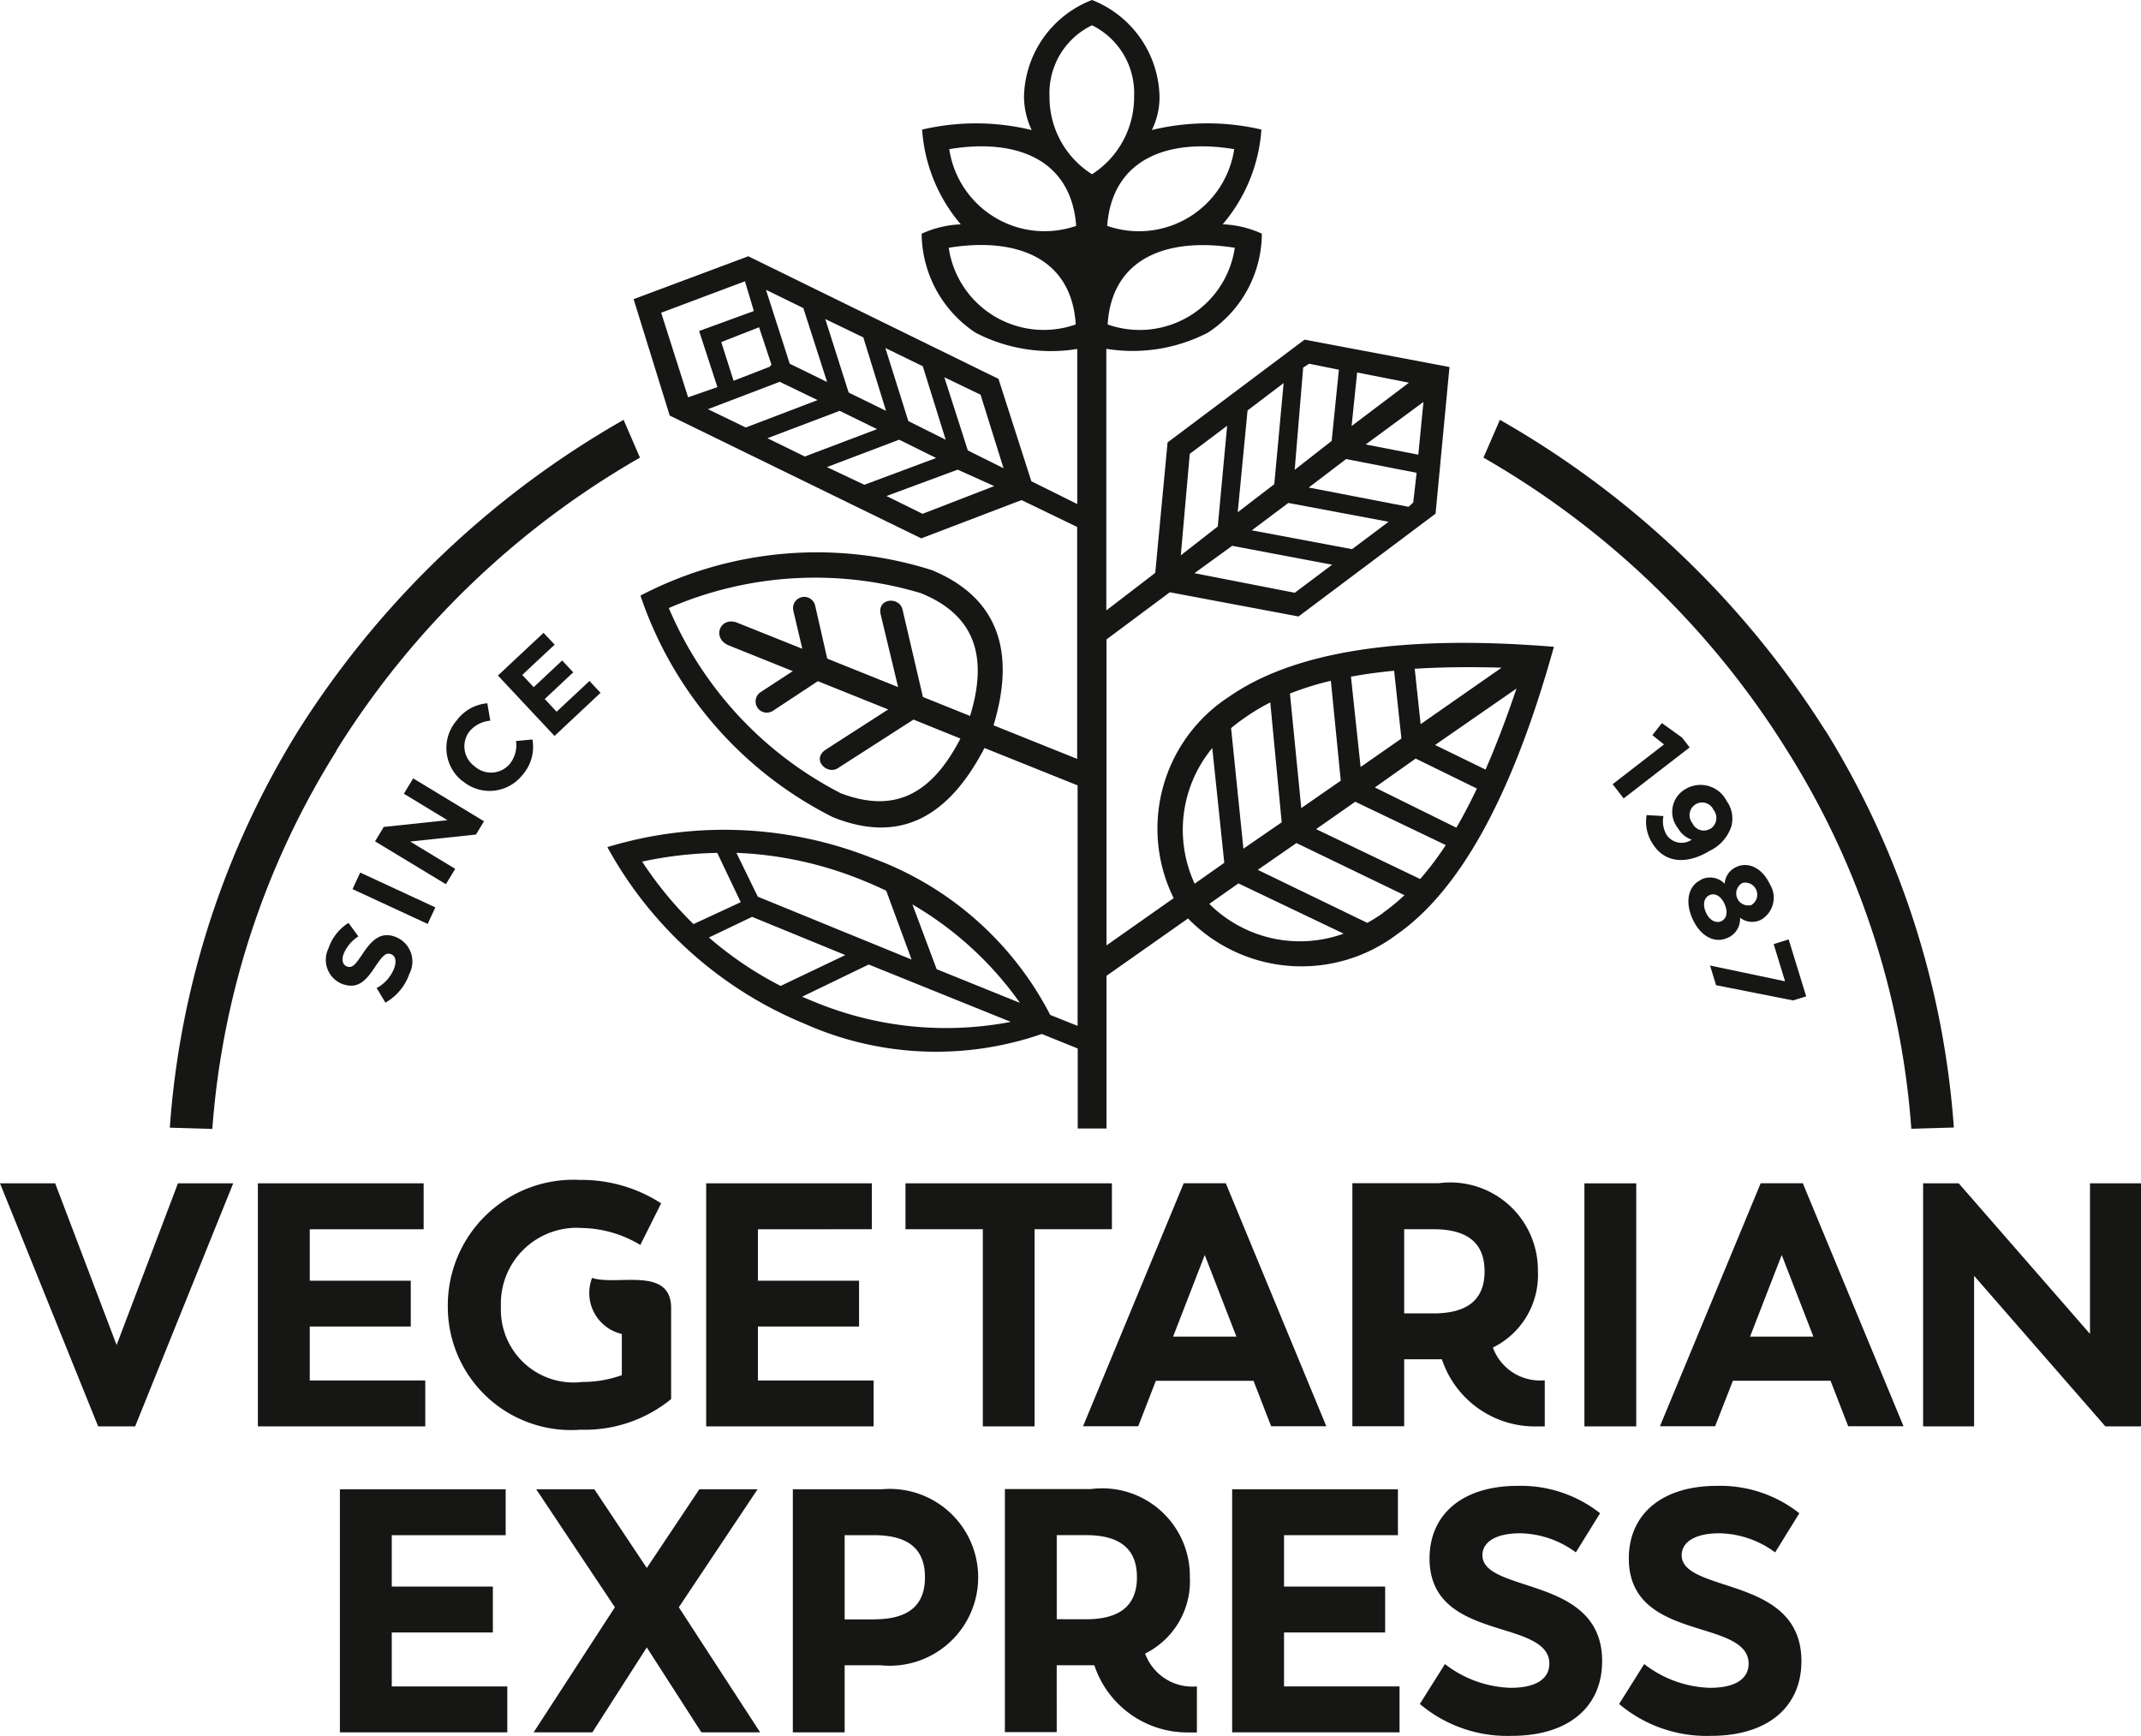 <svg xmlns="http://www.w3.org/2000/svg" viewBox="0 0 120.31 97.548"><defs><style>.a{fill:#161615;}</style></defs><g transform="translate(-630 -25.719)"><g transform="translate(630 25.719)"><g transform="translate(0)"><path class="a" d="M31.825,32.667c-1.314-.431-2.389-.788-2.389-1.647,0-.717.717-1.231,2.124-1.231a5.414,5.414,0,0,1,3.127,1.074l1.36-2.2a7.19,7.19,0,0,0-4.617-1.539c-3.177,0-4.965,1.647-4.965,4.081,0,2.721,2.219,3.414,4.106,4,1.41.431,2.626.837,2.626,1.908,0,.837-.717,1.36-2.173,1.36a6.316,6.316,0,0,1-3.694-1.336l-1.41,2.244a7.612,7.612,0,0,0,5.159,1.791c3.223,0,5.085-1.647,5.085-4.2,0-2.912-2.41-3.675-4.346-4.309" transform="translate(53.866 56.367)"/><path class="a" d="M29.537,31.522h.182a5.51,5.51,0,0,0,5.19,3.774H35.5V32.71h-.1a2.823,2.823,0,0,1-2.816-1.847,4.54,4.54,0,0,0,2.53-4.309,4.925,4.925,0,0,0-5.577-4.925H24.689V35.287H27.6V31.522Zm-.286-7.307c1.982,0,2.866.837,2.866,2.364s-.883,2.364-2.866,2.364H27.6V24.215Z" transform="translate(51.306 44.857)"/><path class="a" d="M25.409,35.233h5.682V32.654H25.409V29.766h6.4V27.187H22.494V40.844H31.9V38.265H25.409Z" transform="translate(46.745 56.497)"/><rect class="a" width="2.912" height="13.657" transform="translate(89.034 66.493)"/><path class="a" d="M46.3,25.141A52.139,52.139,0,0,0,28.005,7.664l-.923,2.124A48.513,48.513,0,0,1,44.153,26.261,46.091,46.091,0,0,1,51.125,47.5l2.389-.071a48.907,48.907,0,0,0-7.212-22.3" transform="translate(56.279 15.927)"/><path class="a" d="M44.489,21.6v8.462L37.111,21.6h-2V35.259h2.866V26.8l7.375,8.458h2.007V21.6Z" transform="translate(72.955 44.891)"/><path class="a" d="M26.209,36.464a4.54,4.54,0,0,0,2.53-4.309,4.925,4.925,0,0,0-5.562-4.943H18.345V40.868h2.912V37.113h2.115a5.51,5.51,0,0,0,5.19,3.774h.573V38.307h-.092a2.823,2.823,0,0,1-2.816-1.847m-4.968-1.936V29.8H22.9c1.982,0,2.866.834,2.866,2.364s-.883,2.364-2.866,2.364Z" transform="translate(38.123 56.46)"/><path class="a" d="M35.463,32.667c-1.314-.431-2.389-.788-2.389-1.647,0-.717.717-1.231,2.124-1.231a5.414,5.414,0,0,1,3.127,1.074l1.36-2.2a7.187,7.187,0,0,0-4.617-1.539c-3.177,0-4.965,1.647-4.965,4.081,0,2.721,2.219,3.414,4.106,4,1.41.431,2.626.837,2.626,1.908,0,.837-.717,1.36-2.173,1.36a6.316,6.316,0,0,1-3.694-1.336l-1.41,2.244a7.612,7.612,0,0,0,5.159,1.791c3.223,0,5.085-1.647,5.085-4.2,0-2.912-2.41-3.675-4.346-4.309" transform="translate(61.426 56.367)"/><path class="a" d="M37.849,21.6H35.962L30.3,35.257h3.1L34.4,32.7h5.488l.991,2.555h3.109L38.329,21.6Zm-2.484,8.618,1.779-4.586,1.779,4.586Z" transform="translate(62.977 44.887)"/><path class="a" d="M12.448,26.261A48.519,48.519,0,0,1,29.519,9.788L28.6,7.664a52.139,52.139,0,0,0-18.29,17.477A48.9,48.9,0,0,0,3.1,47.438l2.389.071A46.37,46.37,0,0,1,12.46,26.271" transform="translate(6.442 15.927)"/><path class="a" d="M15.7,24.246a6.6,6.6,0,0,1,3.294.954l1.17-2.339A8.228,8.228,0,0,0,15.6,21.546a7.058,7.058,0,0,0-7.424,7.079,6.926,6.926,0,0,0,7.464,6.956,7.661,7.661,0,0,0,5.085-1.721v-5.11c0-2.389-3.078-1.231-4.442-1.7a2.364,2.364,0,0,0,1.671,3.152v2.315a6.562,6.562,0,0,1-2.219.382,4.085,4.085,0,0,1-4.574-4.217A4.26,4.26,0,0,1,15.7,24.246" transform="translate(16.988 44.755)"/><path class="a" d="M22.2,24.181V21.6H12.892V35.259H22.3V32.683H15.8V29.648h5.682V27.072H15.8v-2.89Z" transform="translate(26.791 44.891)"/><path class="a" d="M27.316,21.6H25.429L19.772,35.257h3.1l.991-2.555h5.488l.991,2.555h3.1L27.793,21.6Zm-2.484,8.618,1.779-4.586,1.779,4.586Z" transform="translate(41.088 44.887)"/><path class="a" d="M23.787,35.259V24.181h4.346V21.6h-11.6v2.579h4.346V35.259Z" transform="translate(34.349 44.891)"/><path class="a" d="M28.725,30.251,34.361,28.1l3.127,1.511V42.643l-4.7-1.887c1.28-4.229.194-7.2-3.463-8.72a21.417,21.417,0,0,0-16.378,1.431,21.691,21.691,0,0,0,10.8,12.445c3.666,1.481,6.439.139,8.532-3.881l5.233,2.1V57.645l-1.539-.616a18.333,18.333,0,0,0-10.01-8.816A22.593,22.593,0,0,0,11.088,47.6a22.334,22.334,0,0,0,11.1,9.933A18.161,18.161,0,0,0,35.5,58.1l2.019.816v4.494h1.616V54.832l4.583-3.223a8.9,8.9,0,0,0,11.7.923c3.438-2.389,6.445-7.5,8.859-16.187-9-.739-14.8.406-18.24,2.795a8.834,8.834,0,0,0-3.127,11.327l-3.774,2.656V35.93l3.558-2.65,7.233,1.36,7.7-5.777.782-8.24-8.141-1.539-7.7,5.777-.693,7.329L39.126,34.3V19.6a9.2,9.2,0,0,0,5.707-.908,6.679,6.679,0,0,0,3.032-5.562,5.79,5.79,0,0,0-2.2-.526A9.166,9.166,0,0,0,47.84,7.28a13.291,13.291,0,0,0-6.156.025,4.134,4.134,0,0,0,.431-1.887A5.974,5.974,0,0,0,38.323,0,5.959,5.959,0,0,0,34.5,5.42a4.463,4.463,0,0,0,.431,1.887,13.288,13.288,0,0,0-6.156-.025,9.163,9.163,0,0,0,2.173,5.325,5.793,5.793,0,0,0-2.2.526A6.738,6.738,0,0,0,31.785,18.7a9.2,9.2,0,0,0,5.707.908v8.714l-2.579-1.28-1.847-5.753L19.008,14.4l-6.445,2.41,2.028,6.541Zm-4.562,14.3a20.8,20.8,0,0,1-9.622-10.385A20.675,20.675,0,0,1,28.7,33.329c2.733,1.108,3.906,3.2,2.77,6.9l-2.65-1.065-1.145-4.909c-.166-.739-1.431-.668-1.231.262l.982,4.091-3.983-1.6-.677-2.97a.629.629,0,1,0-1.231.262l.508,2.155L18.408,35c-.979-.406-1.481.859-.5,1.265l3.6,1.447L19.7,38.891a.629.629,0,0,0,.693,1.05l2.524-1.665,3.952,1.588-3.491,2.247c-.859.548.049,1.456.668,1.05l4.245-2.727L30.926,41.5c-1.791,3.484-4.032,4.112-6.787,3.05m10.13,11.8L29.593,54.46,28.23,50.821a19.281,19.281,0,0,1,6.048,5.54m-7.523-6.319,1.428,3.875L19.54,50.384l-1.2-2.462a20.884,20.884,0,0,1,7.08,1.539q.68.274,1.339.591m-2.3,3.614L20.824,55.4a20.189,20.189,0,0,1-4.029-2.721l2.426-1.16ZM13.046,48.414a21.7,21.7,0,0,1,4.217-.489l1.32,2.77-2.656,1.231a21.073,21.073,0,0,1-2.881-3.506m9.622,7.855-.637-.268,3.743-1.81,7.984,3.223a19.306,19.306,0,0,1-11.081-1.145m22.236-5.485,1.638-1.151,5.91,2.823a7.218,7.218,0,0,1-7.547-1.671m9.779.5a10.024,10.024,0,0,1-.9.566l-6.156-2.98,2.173-1.505,6.07,2.93a11.137,11.137,0,0,1-1.2.985m1.028-9.788-2.293,1.6-.542-5.076c.745-.139,1.539-.249,2.426-.332Zm4.242,2.81c-.382.8-.766,1.539-1.154,2.2l-4.58-2.262,2.293-1.622ZM57.6,41.861l4.574-3.17c-.579,1.718-1.157,3.226-1.739,4.552Zm-6.686,4.728,2.2-1.539L58.2,47.485a17.014,17.014,0,0,1-1.437,1.908ZM52.3,43.868l-2.219,1.539-.637-6.436a16.733,16.733,0,0,1,2.3-.717Zm9.037-6.35-4.549,3.173-.332-3.112c1.447-.092,3.078-.114,4.882-.062m-13,1.939.643,6.75L46.83,47.688l-.693-6.772a9.953,9.953,0,0,1,.813-.616,11.644,11.644,0,0,1,1.385-.828m-3.257,2.546.677,6.464-1.665,1.173a7.206,7.206,0,0,1,.988-7.621m11.58-16.486L53.7,24.975l3.247-2.389ZM53.22,20.931l2.912.573-3.223,2.435Zm3.343,5.636-.191,1.671-.262.24L50.5,27.395l2.1-1.6Zm-6.375-5.913.336-.215,1.671.336-.406,4L49.711,26.4Zm4.8,8.665-2.053,1.539L47.3,29.8l2.053-1.539Zm-7.926-6.255,2.028-1.539-.526,5.682L46.51,28.783Zm4.753,8.668-2.1,1.576-5.636-1.1L46.2,30.67Zm-8-6.23,2.1-1.576-.526,5.657-2.078,1.622Zm2.53-11.58A5.4,5.4,0,0,1,39.2,18.231c.24-3.82,3.463-4.894,7.138-4.309m-.025-5.54a5.414,5.414,0,0,1-7.138,4.309c.286-3.8,3.463-4.925,7.138-4.309m-16.043,5.54c3.675-.6,6.9.477,7.138,4.309a5.4,5.4,0,0,1-7.138-4.309m.025-5.54c3.678-.616,6.852.5,7.138,4.309A5.414,5.414,0,0,1,30.3,8.381M35.934,5.42a4.229,4.229,0,0,1,2.389-4,4.248,4.248,0,0,1,2.364,4,5.14,5.14,0,0,1-2.364,4.371A5.11,5.11,0,0,1,35.934,5.42M16.739,22.993l4.035-1.539L22.9,22.482l-4.035,1.539Zm3.343,1.631,4.06-1.539,2.1,1.028-4.06,1.539Zm3.343,1.622,4.06-1.539,2.078,1.028-4.035,1.505ZM28.8,28.872l-2.028-1,4-1.481,2.053.923Zm3.26-6.692,1.29,4.131-2.007-1L30.024,21.2Zm-3.247-1.6L30.1,24.71,28,23.661l-1.29-4.106Zm-3.343-1.622,1.277,4.128-2.1-1.028-1.314-4.131ZM22.1,17.311l1.336,4.155-2.1-1.028L20,16.283Zm-1.791,3.177-.1.12-2.028.788-.693-2.173,2.124-.834ZM18.82,15.806l.5,1.671L16.244,18.6l1.028,3.152-1.647.573-1.514-4.752Z" transform="translate(23.042 0)"/><path class="a" d="M6.553,30.688,3.1,21.6H0L5.516,35.259H7.594L13.106,21.6H10Z" transform="translate(0 44.891)"/><path class="a" d="M22.325,27.187H19.053L16.1,31.61l-2.946-4.423H9.887l4.42,6.63L9.742,40.844h3.3L16.1,36.073l3.069,4.771h3.3L17.9,33.817Z" transform="translate(20.245 56.497)"/><path class="a" d="M19.417,27.2H14.474V40.858h2.912V37.09h2.028a4.968,4.968,0,1,0,0-9.884m-.382,7.307H17.386V29.78h1.647c1.887,0,2.866.739,2.866,2.364s-.979,2.364-2.866,2.364" transform="translate(30.078 56.483)"/><path class="a" d="M14.115,32.68H7.623V29.648H13.3V27.072H7.623v-2.89h6.4V21.6H4.708V35.259h9.407Z" transform="translate(9.783 44.891)"/><path class="a" d="M9.12,35.233H14.8V32.654H9.12V29.766h6.4V27.187H6.205V40.844h9.407V38.265H9.12Z" transform="translate(12.895 56.497)"/><path class="a" d="M32.327,14.4l-.653-.52.533-.68,1.133.813.428.554-3.709,2.866-.619-.8Z" transform="translate(61.179 27.431)"/><path class="a" d="M33.661,16.8h0a.723.723,0,0,0,.182-1.068.7.7,0,0,0-1.013-.308h0a.711.711,0,0,0-.172,1.056.7.7,0,0,0,1.007.308m-1.056.616a1.419,1.419,0,0,1-.763-.64,1.471,1.471,0,0,1,.419-2.2h0a1.644,1.644,0,0,1,2.315.668,1.684,1.684,0,0,1,.268,1.41,2.312,2.312,0,0,1-1.21,1.385h0c-1.287.785-2.539.714-3.229-.412a2.25,2.25,0,0,1-.326-1.591l.945.055a1.511,1.511,0,0,0,.191,1.077,1.019,1.019,0,0,0,1.394.255" transform="translate(62.446 29.776)"/><path class="a" d="M34.4,18.015h0a.677.677,0,0,0-.539-1.216h0a.674.674,0,0,0,.536,1.231m-1.733.923h0c.326-.148.385-.542.194-.967s-.523-.646-.85-.5h0c-.292.129-.406.508-.2.97s.56.616.856.5m-1.136-2.339h0a1.133,1.133,0,0,1,1.333.228,1.1,1.1,0,0,1,.686-.954h0c.649-.289,1.431.074,1.847.97a1.431,1.431,0,0,1-.5,2.013h0a1.1,1.1,0,0,1-1.17-.123,1.151,1.151,0,0,1-.693,1.133h0c-.788.354-1.561-.139-1.982-1.077s-.249-1.847.492-2.185" transform="translate(64.054 32.813)"/><path class="a" d="M35.486,19.5l-.64-2.09.843-.262.985,3.2-.739.228-4.325-.856-.339-1.105Z" transform="translate(64.822 35.639)"/><path class="a" d="M9.29,21.315l-.486-.81a2.133,2.133,0,0,0,.991-1.127c.139-.394.065-.689-.194-.779h0c-.246-.086-.422.022-.868.693-.533.806-.976,1.293-1.847.991h0a1.456,1.456,0,0,1-.791-2,2.7,2.7,0,0,1,1.127-1.437l.554.757a2.179,2.179,0,0,0-.831.991c-.129.369-.028.616.188.7h0c.289.1.449-.055.908-.748.542-.81,1.037-1.2,1.8-.923h0a1.484,1.484,0,0,1,.8,2.087,2.961,2.961,0,0,1-1.351,1.619" transform="translate(12.361 35.013)"/><rect class="a" width="1.025" height="4.654" transform="translate(19.81 49.96) rotate(-65.14)"/><path class="a" d="M6.847,17.747l.489-.81,3.58-.379-2.45-1.487.523-.862,3.98,2.41-.449.745-3.7.394,2.53,1.533-.523.865Z" transform="translate(14.229 29.529)"/><path class="a" d="M9.039,17.2h0a2.364,2.364,0,0,1-.308-3.4,2.4,2.4,0,0,1,1.718-.963l.169.979a1.721,1.721,0,0,0-1.16.588,1.379,1.379,0,0,0,.265,1.964h0a1.382,1.382,0,0,0,1.985-.117,1.678,1.678,0,0,0,.354-1.293l.923-.086a2.379,2.379,0,0,1-.566,2,2.349,2.349,0,0,1-3.364.329" transform="translate(16.934 26.68)"/><path class="a" d="M9.09,13.951l2.564-2.4.622.665-1.819,1.7.643.689,1.6-1.5.622.665-1.6,1.5.665.714,1.847-1.727.622.665L12.27,17.346Z" transform="translate(18.89 24.008)"/></g></g></g></svg>